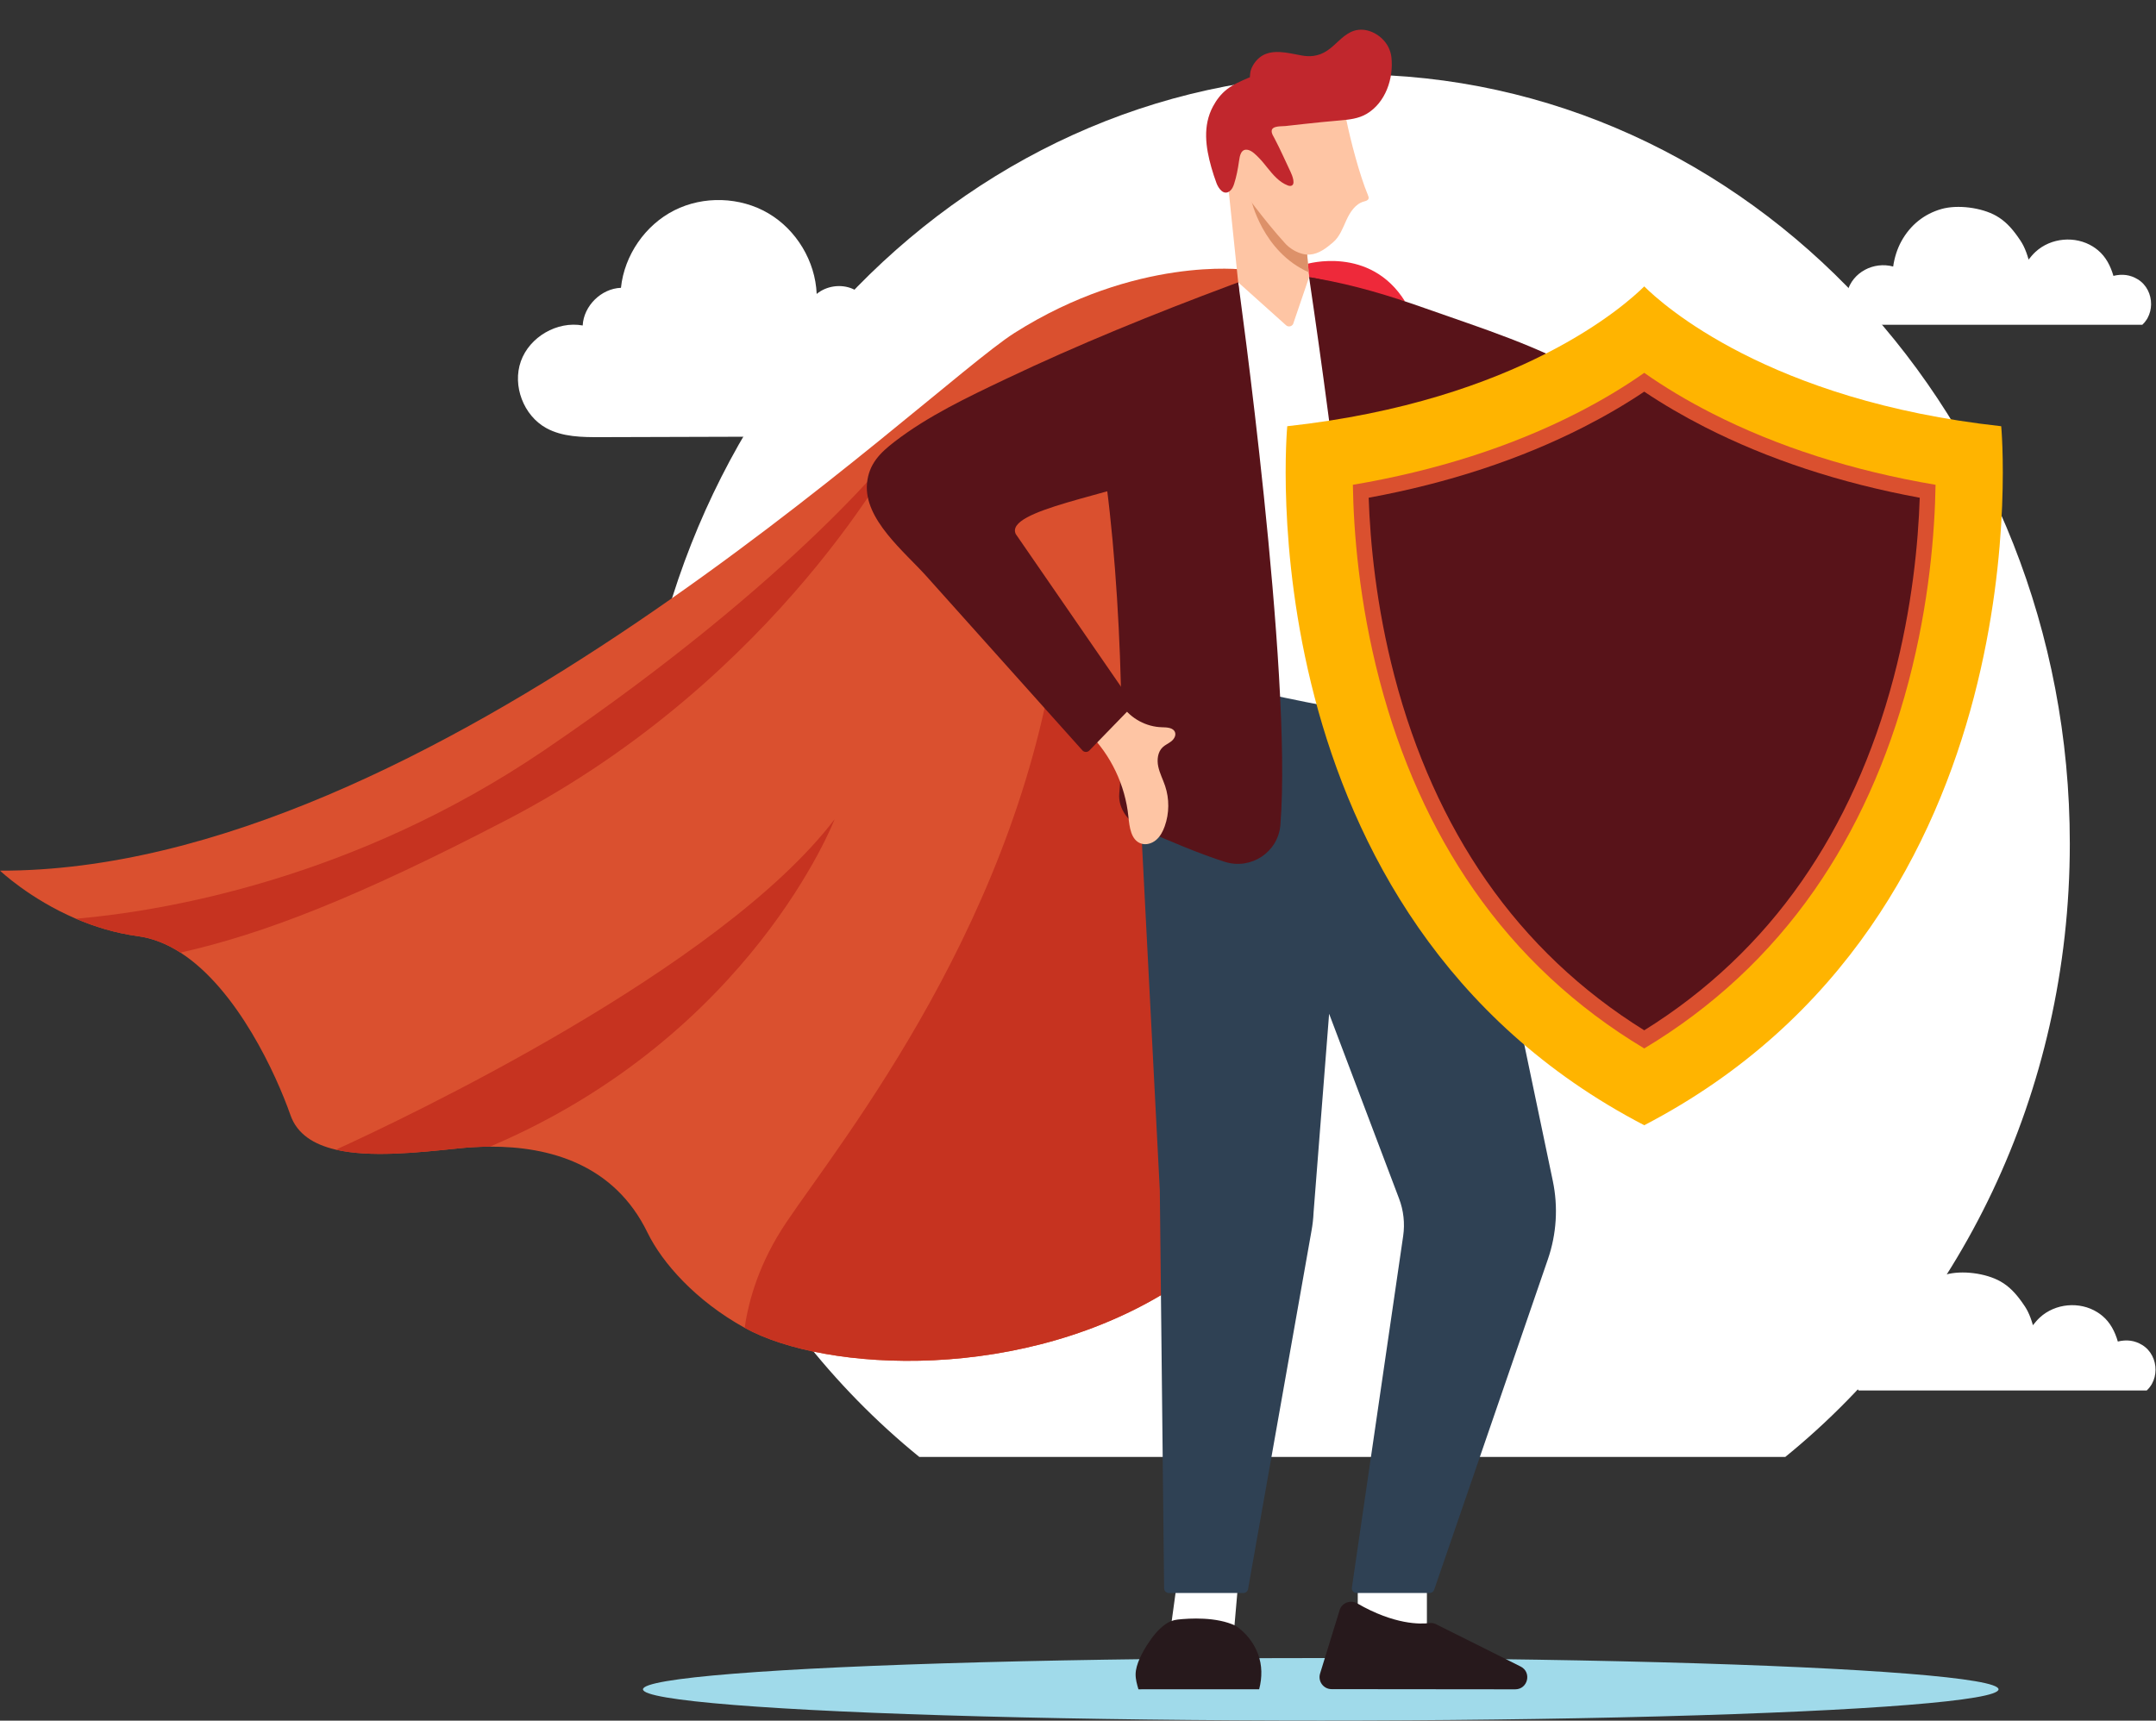 <?xml version="1.0" encoding="UTF-8"?>
<svg id="Layer_11" xmlns="http://www.w3.org/2000/svg" version="1.1" viewBox="0 0 1985 1584.5">
  <rect x="0" y="0" width="1985" height="1584.5" fill="#333333" stroke="none"/>
  <!-- Generator: Adobe Illustrator 29.6.1, SVG Export Plug-In . SVG Version: 2.1.1 Build 9)  -->
  <ellipse cx="1216" cy="1555.651" rx="624.018" ry="28.785" fill="#a0daea"/>
  <path d="M1905.645,776.815c0,230.615-102.799,435.489-261.941,564.826h-797.324c-159.142-129.338-261.94-334.211-261.94-564.826,0-391.185,295.761-708.3,660.602-708.3s660.603,317.115,660.603,708.3Z" fill="#fff"/>
  <path d="M1984.565,1261.57c-.044,4.373-1.107,8.754-3.256,12.688-.214.387-.435.769-.667,1.147-1.179,1.906-2.584,3.597-4.171,5.07h-265.226c-1.335-1.572-2.512-3.325-3.536-5.084-4.434-7.621-5.431-16.664-3.176-25.159,4.871-18.344,24.512-28.278,42.345-23.452,1.15-8.087,3.676-16.284,7.642-23.446,8.123-14.669,20.775-25.029,36.957-29.605,14.832-4.192,36.836-1.302,50.255,6.262,8.255,4.653,14.127,11.138,19.577,18.721,2.038,2.836,4.031,5.732,5.599,8.86,2.029,4.047,3.557,8.426,4.776,12.782,2.004-2.507,3.995-4.921,6.363-7.105,14.188-13.09,36.645-15.079,52.933-4.859,1.601,1.005,3.137,2.114,4.591,3.322,7.362,6.111,11.659,14.603,14.276,23.666,8.042-1.944,15.391-1.141,22.518,3.23,8.03,4.925,12.292,13.923,12.201,22.96Z" fill="#fff"/>
  <path d="M1980.485,280.203c-.044,4.368-1.106,8.746-3.253,12.676-.213.387-.434.768-.666,1.146-1.178,1.904-2.582,3.593-4.167,5.066h-264.978c-1.334-1.57-2.51-3.322-3.533-5.079-4.43-7.614-5.426-16.648-3.173-25.136,4.866-18.327,24.489-28.252,42.305-23.43,1.149-8.08,3.673-16.269,7.634-23.424,8.116-14.655,20.755-25.006,36.922-29.577,14.818-4.188,36.802-1.3,50.208,6.257,8.248,4.649,14.114,11.128,19.559,18.704,2.036,2.833,4.028,5.726,5.594,8.852,2.027,4.043,3.554,8.418,4.771,12.77,2.002-2.504,3.992-4.917,6.357-7.098,14.175-13.078,36.61-15.065,52.883-4.854,1.6,1.004,3.134,2.112,4.587,3.319,7.355,6.105,11.648,14.59,14.263,23.644,8.034-1.942,15.376-1.14,22.497,3.227,8.022,4.92,12.281,13.91,12.19,22.938Z" fill="#fff"/>
  <path d="M571.708,265.037c3.102-29.942,22.239-57.743,49.1-71.331,26.861-13.588,60.595-12.532,86.554,2.709,25.959,15.241,43.319,44.185,44.542,74.262,9.081-7.506,22.465-9.375,33.255-4.645,10.79,4.731,18.484,15.84,19.116,27.605,16.395-4.659,34.929-.999,48.322,9.543,27.767,21.857,29.129,72.967-4.392,90.087-16.235,8.292-35.243,8.525-53.472,8.579-80.557.239-161.114.478-241.671.716-17.143.051-35.135-.104-50.152-8.373-20.894-11.505-31.347-39.019-23.362-61.495,7.984-22.476,33.453-37.229,56.922-32.974.922-18.075,17.152-34.048,35.239-34.683Z" fill="#fff"/>
  <path d="M1202.758,243.194s58.524-17.591,90.87,34.442l-88.362-22.409-2.507-12.033Z" fill="#ee293a"/>
  <path d="M1144.741,248.268l-56.494,566.467-6.116,369.751c-137.917,89.518-322.179,79.347-396.519,38.276-45.048-24.902-75.91-59.801-89.518-87.783-30.461-62.621-89.907-79.309-145.046-79.049h-.012c-10.173.036-20.193.649-29.871,1.676-37.719,3.966-80.548,8.356-111.894,1.098-20.24-4.685-35.689-14.221-41.861-31.865-12.781-36.492-48.624-115.753-101.261-149.613-12.215-7.86-25.339-13.277-39.277-15.142-20.89-2.809-40.091-8.828-56.897-16.027C27.229,827.727.013,801.763.013,801.763c396.651,1.039,851.174-442.656,933.973-495.14,111.794-70.863,210.755-58.355,210.755-58.355Z" fill="#da502f"/>
  <path d="M768.437,754.39s-76.465,199.24-317.39,301.539h-.012c-10.173.036-20.193.649-29.871,1.676-37.719,3.966-80.548,8.356-111.894,1.098,61.653-28.112,354.082-166.278,459.166-304.313Z" fill="#c63320"/>
  <path d="M1088.247,814.735l-6.116,369.751c-137.917,89.518-322.179,79.347-396.519,38.276,3.694-25.893,13.643-60.379,38.274-97.012,51.114-76.028,218.548-282.137,251.193-551.304,0,0,87.583,104.767,113.169,240.289Z" fill="#c63320"/>
  <path d="M830.87,406.139c-1.888,3.67-113.098,217.864-363.157,348.251-138.685,72.311-225.37,105.757-301.563,122.835-12.215-7.86-25.339-13.277-39.277-15.142-20.89-2.809-40.091-8.828-56.897-16.027,79.899-6.999,255.819-36.008,431.809-155.656,235.496-160.117,327.02-281.512,329.085-284.261Z" fill="#c63320"/>
  <path d="M1381.895,618.943c-5.897,13.138-18.316,23.151-32.406,26.127-4.518.954-10.31,2.267-10.981,6.836-.464,3.157,2.111,6.002,4.935,7.489,2.823,1.487,6.051,2.154,8.739,3.873,5.339,3.415,7.444,10.315,7.313,16.652-.131,6.337-2.057,12.487-2.934,18.764-1.745,12.494.815,25.549,7.149,36.459,2.525,4.349,5.745,8.464,10.108,10.965,4.363,2.502,10.038,3.132,14.398.626,8.363-4.806,7.567-16.815,6.754-26.426-2.453-28.974,5.457-58.719,21.978-82.647-8.218-8.942-23.878-13.965-35.054-18.718Z" fill="#fec5a4"/>
  <path d="M1408.196,440.835l-35.326,175.948c-.849,1.853-.305,4.047,1.312,5.288l44.826,31.69c2.064,1.585,5.048,1.026,6.399-1.199,36.886-60.768,68.703-130.6,83.567-200.308,3.582-16.8,6.137-34.217,4.172-51.393-2.841-24.831-26.912-41.305-46.863-53.158-49.024-29.125-101.529-45.141-154.83-64.05-32.317-11.419-64.58-21.171-98.417-27.083-2.589-.452-5.179-.906-7.771-1.343l85.602,138.604s124.591,20.905,117.329,47.003Z" fill="#581319"/>
  <rect x="1250.072" y="1456.253" width="63.655" height="47.382" fill="#fff"/>
  <path d="M1400.006,1534.648l-77.715-38.9c-1.945-.974-4.125-1.364-6.283-1.09-8.132,1.03-32.101,1.678-66.443-18.143-6.198-3.577-14.108-.552-16.216,6.287l-17.975,58.328c-2.196,7.126,3.128,14.346,10.585,14.353l169.072.167c11.703.011,15.439-15.764,4.974-21.003Z" fill="#27191c"/>
  <polygon points="1205.265 255.227 1261.851 353.06 1267.774 669.95 1140.426 658.104 1121.175 292.841 1139.989 260.001 1205.265 255.227" fill="#fff"/>
  <path d="M1140.377,1453.122l-4.108,47.114-57.801-5.252,7.736-56.447c10.709,2.342,21.383,4.477,32.11,6.82,7.622,1.681,15.418,3.419,22.063,7.764Z" fill="#fff"/>
  <path d="M1159.284,1555.579h-101.569c-3.122,0-6.458.071-9.563.071-1.356-4.603-2.712-9.295-2.605-14.095.178-8.778,5.998-19.722,10.779-27.072,5.022-7.725,9.747-13.72,16.557-18.7,3.319-2.427,7.23-3.919,11.317-4.371,11.034-1.221,35.82-2.7,53.443,5.72,9.313,6.227,16.592,15.397,20.553,25.87,3.943,10.473,3.943,21.748,1.088,32.578Z" fill="#27191c"/>
  <path d="M1316.31,1466.942h-67.374c-2.629,0-4.646-2.332-4.266-4.933l47.21-323.814c1.695-11.622.389-23.485-3.793-34.46l-64.386-170.184-14.303,182.846c-.256,5.825-.916,11.625-1.977,17.358l-58.359,329.628c-.365,2.059-2.154,3.56-4.245,3.56h-68.724c-2.363,0-4.286-1.902-4.311-4.265l-3.959-366.572-24.917-483.905c111.642,23.097,213.92,50.902,298.288,52.319l88.464,422.966c5.018,23.992,3.457,48.894-4.517,72.072l-104.753,304.476c-.599,1.74-2.236,2.909-4.077,2.909Z" fill="#2f4154"/>
  <path d="M1205.265,255.227s94.765,12.551,121.107,97.223c12.776,41.068,13.032,133.828,18.933,203.658,6.089,72.056,19.283,107.576,37.52,188.835,6.106,27.204-105.879,33.878-105.879,33.878-13.681-9.657-21.902-25.321-21.965-42.067-.434-115.715-25.978-321.001-49.717-481.528Z" fill="#581319"/>
  <path d="M1003.971,370.725c23.382,74.013,33.038,286.945,26.531,359.859-1.299,14.555,9.265,27.638,22.63,33.547,20.955,9.263,52.567,22.678,74.838,29.6,23.777,7.39,48.603-8.873,50.825-33.673.015-.171.03-.343.044-.515,11.31-140.736-38.856-499.546-38.856-499.546l-136.012,110.728Z" fill="#581319"/>
  <path d="M1033.15,649.966c8.209,11.832,22.255,19.394,36.652,19.733,4.617.109,10.551.336,12.05,4.704,1.036,3.018-.973,6.288-3.476,8.268-2.502,1.98-5.552,3.228-7.879,5.412-4.621,4.338-5.423,11.506-4.131,17.711s4.315,11.897,6.33,17.907c4.01,11.961,3.89,25.264-.333,37.152-1.684,4.739-4.093,9.375-7.923,12.635s-9.292,4.923-14.039,3.26c-9.103-3.189-10.526-15.14-11.491-24.737-2.909-28.932-16.147-56.718-36.781-77.206,6.436-10.299,20.908-18.112,31.021-24.837Z" fill="#fec5a4"/>
  <path d="M935.231,491.836l106.393,154.35c1.175,1.666,1.043,3.922-.319,5.439l-38.244,39.382c-1.738,1.937-4.774,1.936-6.51-.004-47.883-53.482-95.764-106.967-143.65-160.446-19.864-22.185-57.745-52.405-54.657-85.409,1.683-17.992,12.092-28.19,25.538-38.528,30.735-23.63,66.956-40.805,101.79-57.391,67.494-32.136,137.015-60.315,207.026-86.481,2.462-.92,4.924-1.841,7.392-2.747,0,0,17.847,138.082-67.715,175.319-46.321,20.159-147.846,34.302-137.043,56.516Z" fill="#581319"/>
  <path d="M1129.498,158.881l10.492,101.12,43.813,39.31c1.977,2.056,5.381,1.599,6.747-.905l14.716-43.179-.391-4.545-.437-5.208-3.571-42.308-.359-4.226-71.008-40.059Z" fill="#fec5a4"/>
  <path d="M1151.776,183.428s10.417,48.324,53.098,67.255l-.437-5.208-3.571-42.308-49.09-19.738Z" fill="#dd9169"/>
  <path d="M1239.306,109.238c4.042,19.885,12.344,51.725,20.138,70.46.445,1.071.903,2.266.509,3.357-.589,1.632-2.628,2.063-4.299,2.53-7.74,2.163-12.63,9.696-15.986,16.998-3.356,7.303-6.145,15.292-12.256,20.512-6.114,5.222-13.14,10.791-21.498,11.331-8.943.578-18.725-5.081-24.146-11.932-15.601-17.21-34.88-42.765-55.333-70.986l6.95-48.901,105.921,6.631Z" fill="#fec5a4"/>
  <path d="M1116.762,98.032c3.215-6.018,7.383-11.494,12.7-15.667,5.908-4.635,12.921-7.648,19.759-10.614.214-.1.793-.305,1.49-.582.125-2.097.537-5.266.648-5.656.513-1.972,1.328-3.847,2.378-5.592.3-.525.629-1.044.986-1.544,6.28-9.006,14.793-10.949,23.861-10.439,6.569.348,13.433,2.001,19.939,3.17,3.671.663,7.154.824,10.508.405,4.539-.538,8.849-2.144,13.05-4.993,7.661-5.158,13.191-12.943,21.643-17.045,12.944-6.252,28.801,2.118,34.706,14.247,1.394,2.867,2.305,6.001,2.649,9.176,2.094,19.327-5.395,41.636-22.846,51.968-7.393,4.377-16.081,5.334-24.467,6.034-11.125.928-22.231,2.078-33.328,3.288-5.667.618-11.332,1.254-16.998,1.889-3.316.372-12.334-.428-12.624,4.439-.154,2.59,1.546,4.92,2.694,7.099,5.304,10.069,9.893,20.581,14.776,30.866,1.24,2.612,5.424,12.479-.386,12.745-.826.038-1.634-.224-2.406-.519-7.71-2.95-13.449-9.776-18.482-16.036-2.537-3.155-5.052-6.343-7.886-9.241-2.558-2.615-6.279-6.502-9.977-7.36-6.678-1.549-7.742,5.577-8.423,10.416-1.043,7.244-2.283,13.977-4.517,20.923-.797,2.48-1.937,4.981-3.998,6.575-5.707,4.413-10.454-2.624-12.233-7.415-1.76-4.742-3.331-9.553-4.706-14.42-5.266-18.63-8.05-38.258,1.492-56.119Z" fill="#c1272d"/>
  <path d="M1842.494,392.493c-214.178-23.446-312.277-112.421-328.661-128.758-16.356,16.299-114.455,105.302-328.671,128.758,0,0-42.463,450.719,328.671,643.704,371.124-192.985,328.661-643.704,328.661-643.704Z" fill="#ffb400"/>
  <path d="M1513.833,1003.847c-74.622-41.255-136.646-97.014-184.512-165.912-40.737-58.636-71.493-126.994-91.415-203.173-24.879-95.133-26.477-178.39-25.481-216.896,84.15-11.489,159.48-34.001,224.229-67.039,35.329-18.027,60.646-35.777,77.176-49.074,16.53,13.3,41.854,31.057,77.204,49.092,64.732,33.026,140.042,55.532,224.169,67.018.969,38.845-.689,123.175-25.923,218.697-20.038,75.849-50.845,143.904-91.567,202.275-47.773,68.48-109.587,123.937-183.88,165.012Z" fill="#ffb400"/>
  <path d="M1513.832,965.474c-62.96-37.692-115.785-86.915-157.193-146.518-38.501-55.418-67.621-120.222-86.552-192.61-18.882-72.2-23.82-137.003-24.523-179.899,76.422-12.951,145.674-35.103,206.208-65.991,22.585-11.523,43.365-23.955,62.056-37.11,18.698,13.162,39.49,25.6,62.089,37.129,60.51,30.873,129.74,53.016,206.129,65.966-.725,43.416-5.744,109.008-24.927,181.623-19.039,72.067-48.205,136.578-86.688,191.739-41.313,59.22-93.933,108.155-156.599,145.671Z" fill="#da502f"/>
  <path d="M1513.832,948.776c-57.979-36.031-106.897-82.409-145.486-137.954-37.542-54.038-65.961-117.319-84.467-188.083-16.92-64.697-22.382-123.345-23.758-164.389,73.025-13.434,139.628-35.346,198.129-65.196,19.869-10.138,38.521-21.05,55.576-32.508,17.062,11.465,35.725,22.382,55.611,32.528,58.477,29.835,125.05,51.737,198.048,65.17-1.4,41.599-6.95,100.972-24.15,166.079-18.611,70.446-47.074,133.437-84.597,187.224-38.493,55.177-87.215,101.277-144.907,137.13Z" fill="#581319"/>
</svg>